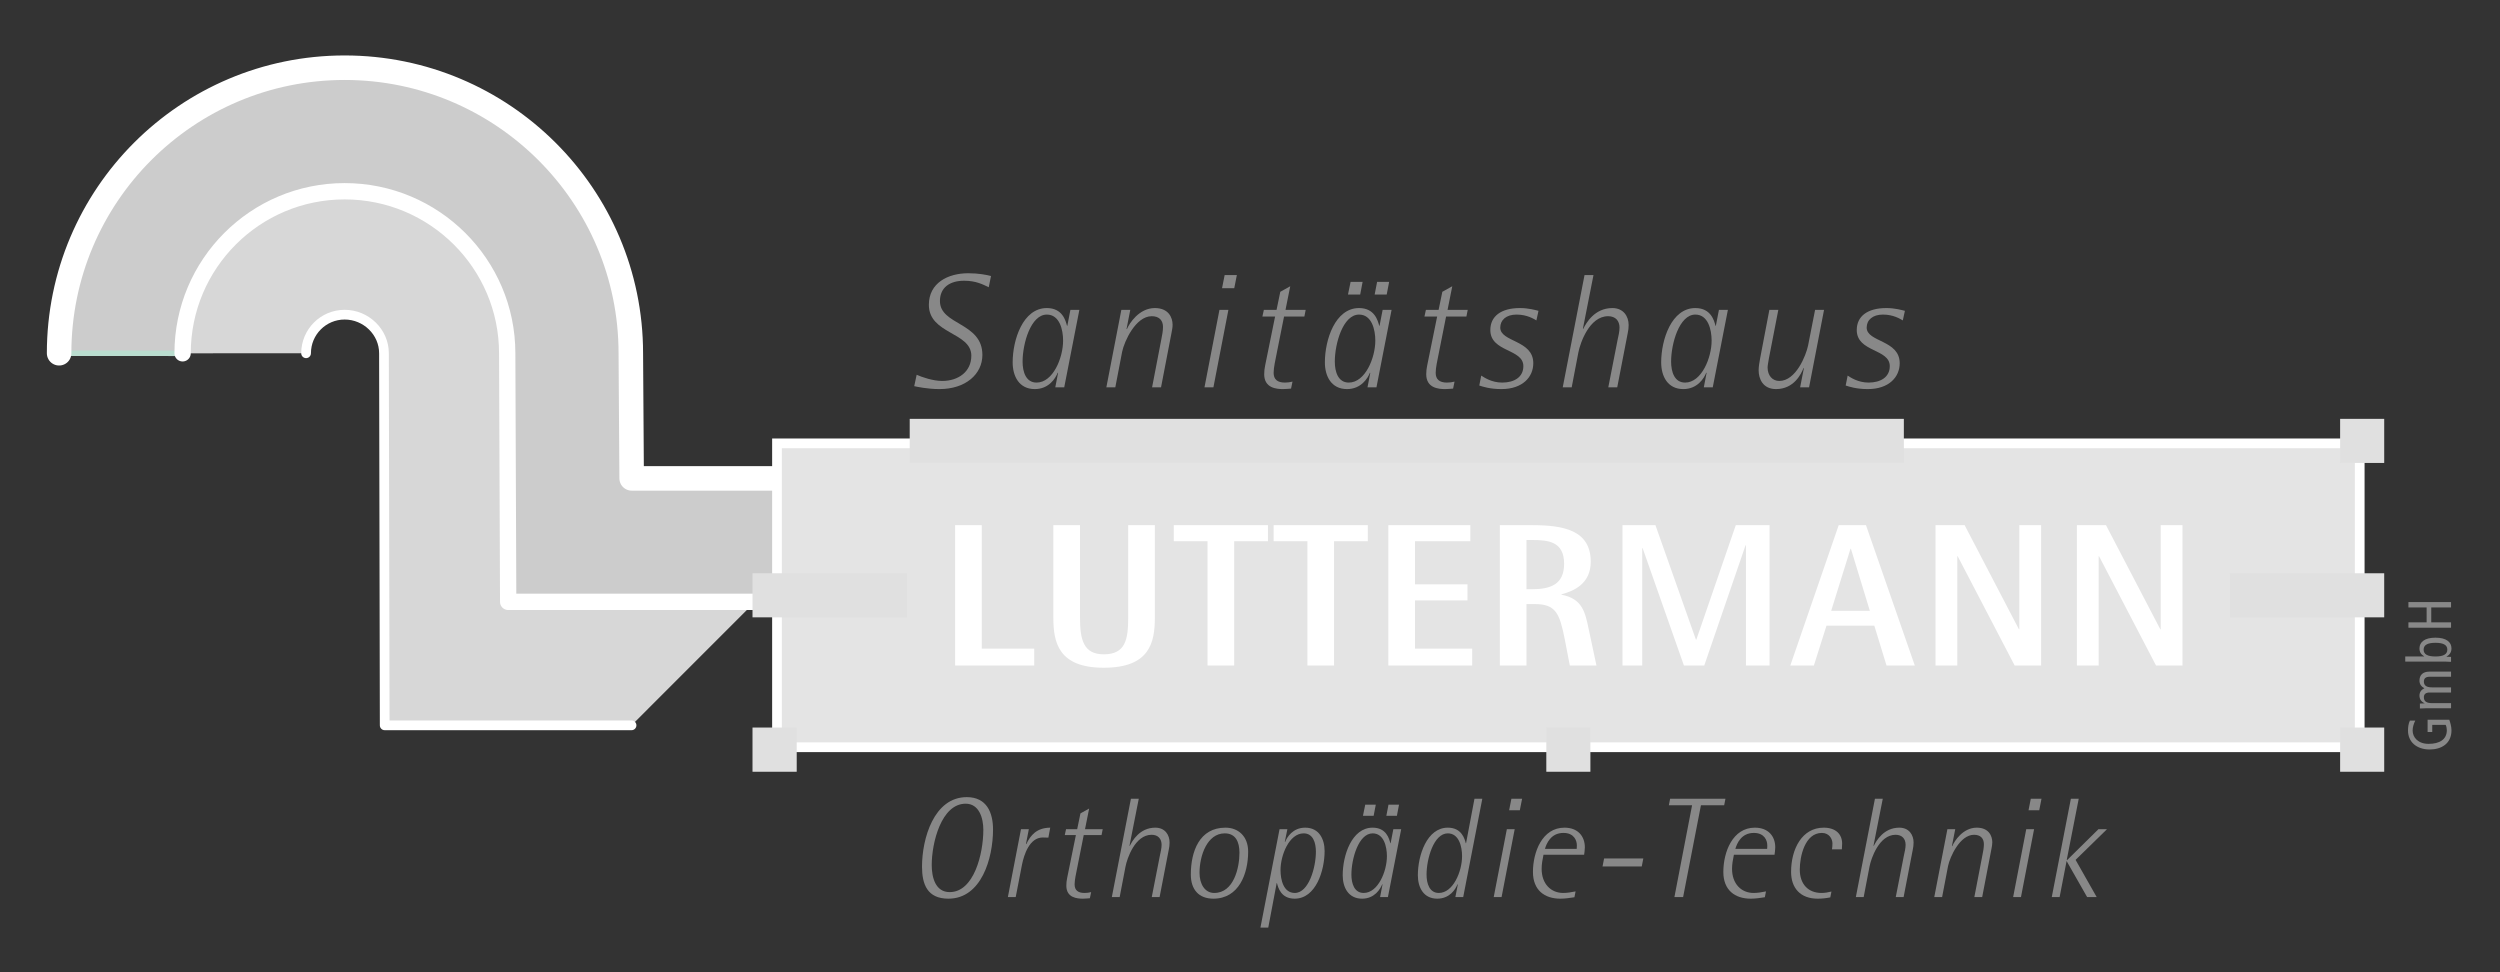 <?xml version="1.0" standalone="no"?>
<!DOCTYPE svg PUBLIC "-//W3C//DTD SVG 1.1//EN" "http://www.w3.org/Graphics/SVG/1.1/DTD/svg11.dtd">
<svg width="100%" height="100%" viewBox="0 0 720 280" version="1.1" xmlns="http://www.w3.org/2000/svg" xmlns:xlink="http://www.w3.org/1999/xlink" xml:space="preserve" style="fill-rule:evenodd;clip-rule:evenodd;stroke-miterlimit:1.414;">
    <rect x="0" y="0" width="720" height="280" fill="#333333" stroke="none"/>
    <g transform="matrix(1,0,0,1,2.364,7.977)">
        <path d="M282.394,74.747C280.706,73.95 278.74,72.874 275.271,72.874C271.287,72.874 268.338,74.747 268.338,78.731C268.338,85.711 280.565,84.822 280.565,94.241C280.565,99.769 275.738,104.08 268.195,104.08C264.727,104.08 261.541,103.377 260.932,103.237L261.634,99.958C263.18,100.658 266.369,101.737 268.994,101.737C273.632,101.737 277.38,99.068 277.38,94.474C277.38,87.634 265.149,88.29 265.149,79.808C265.149,73.481 270.677,70.718 276.491,70.718C279.536,70.718 281.785,71.188 283.048,71.515L282.394,74.747L282.394,74.747Z" style="fill:rgb(136,136,136);fill-rule:nonzero;"/>
    </g>
    <g transform="matrix(1,0,0,1,2.364,7.977)">
        <path d="M292.14,96.16C292.14,91.006 294.482,82.62 299.121,82.62C302.775,82.62 303.809,86.931 303.809,90.116C303.809,95.084 300.9,102.207 296.169,102.207C293.123,102.207 292.14,99.162 292.14,96.16M301.56,103.566L304.135,103.566L308.493,81.26L305.914,81.26L305.024,85.854L304.932,85.855C304.558,84.448 303.668,80.744 299.121,80.744C292.233,80.744 289.282,89.883 289.282,96.397C289.282,100.332 291.107,104.08 295.655,104.08C299.73,104.08 301.652,100.941 302.262,99.349L302.355,99.442L301.56,103.566L301.56,103.566Z" style="fill:rgb(136,136,136);fill-rule:nonzero;"/>
    </g>
    <g transform="matrix(1,0,0,1,2.364,7.977)">
        <path d="M320.584,81.26L323.156,81.26L322.083,86.744L322.177,86.835C322.876,85.148 325.688,80.744 330.236,80.744C334.171,80.744 335.344,83.463 335.344,85.571C335.344,86.274 335.201,87.024 335.063,87.727L332.016,103.566L329.439,103.566L332.109,89.693C332.342,88.523 332.578,87.351 332.578,86.181C332.578,84.306 331.499,83.089 329.347,83.089C324.662,83.089 321.427,90.399 320.817,93.302L318.848,103.566L316.269,103.566L320.584,81.26L320.584,81.26Z" style="fill:rgb(136,136,136);fill-rule:nonzero;"/>
    </g>
    <g transform="matrix(1,0,0,1,2.364,7.977)">
        <path d="M348.838,81.26L351.416,81.26L347.102,103.566L344.529,103.566L348.838,81.26M350.337,71.234L353.852,71.234L353.102,75.026L349.584,75.026L350.337,71.234Z" style="fill:rgb(136,136,136);fill-rule:nonzero;"/>
    </g>
    <g transform="matrix(1,0,0,1,2.364,7.977)">
        <path d="M369.455,103.94C368.709,103.986 367.956,104.08 367.156,104.08C365.283,104.08 361.725,103.8 361.725,99.815C361.725,98.972 361.815,98.082 362.005,97.239L364.863,83.183L361.206,83.183L361.629,81.26L365.283,81.26L366.363,76.059L369.222,74.466L367.862,81.26L373.673,81.26L373.297,83.183L367.442,83.183L365.283,94.008C364.954,95.74 364.441,97.849 364.441,99.395C364.441,101.271 365.519,102.207 367.676,102.207C368.423,102.207 369.222,102.111 369.878,101.924L369.455,103.94L369.455,103.94Z" style="fill:rgb(136,136,136);fill-rule:nonzero;"/>
    </g>
    <g transform="matrix(1,0,0,1,2.364,7.977)">
        <path d="M382.06,96.16C382.06,91.006 384.404,82.62 389.043,82.62C392.695,82.62 393.727,86.931 393.727,90.116C393.727,95.084 390.822,102.207 386.088,102.207C383.043,102.207 382.06,99.162 382.06,96.16M385.854,76.855L389.369,76.855L390.069,73.201L386.607,73.201L385.854,76.855M393.538,76.855L397.006,76.855L397.709,73.201L394.241,73.201L393.538,76.855M391.478,103.566L394.057,103.566L398.412,81.26L395.836,81.26L394.943,85.854L394.851,85.855C394.475,84.448 393.584,80.744 389.043,80.744C382.156,80.744 379.201,89.883 379.201,96.397C379.201,100.332 381.027,104.08 385.574,104.08C389.652,104.08 391.572,100.941 392.182,99.349L392.271,99.442L391.478,103.566L391.478,103.566Z" style="fill:rgb(136,136,136);fill-rule:nonzero;"/>
    </g>
    <g transform="matrix(1,0,0,1,2.364,7.977)">
        <path d="M416.127,103.94C415.375,103.986 414.625,104.08 413.828,104.08C411.955,104.08 408.391,103.8 408.391,99.815C408.391,98.972 408.487,98.082 408.674,97.239L411.533,83.183L407.878,83.183L408.298,81.26L411.955,81.26L413.029,76.059L415.888,74.466L414.534,81.26L420.342,81.26L419.966,83.183L414.108,83.183L411.955,94.008C411.626,95.74 411.113,97.849 411.113,99.395C411.113,101.271 412.189,102.207 414.342,102.207C415.095,102.207 415.888,102.111 416.547,101.924L416.127,103.94L416.127,103.94Z" style="fill:rgb(136,136,136);fill-rule:nonzero;"/>
    </g>
    <g transform="matrix(1,0,0,1,2.364,7.977)">
        <path d="M440.116,84.306C439.32,83.836 437.397,82.62 434.399,82.62C431.447,82.62 429.711,84.165 429.711,86.368C429.711,90.586 439.224,89.883 439.224,96.63C439.224,100.565 436.182,104.08 430.041,104.08C426.716,104.08 424.65,103.377 423.67,103.05L424.23,100.191C424.98,100.658 427.139,102.207 430.277,102.207C433.699,102.207 436.365,100.658 436.365,97.473C436.365,92.412 426.852,93.491 426.852,87.071C426.852,83.136 429.901,80.744 435.382,80.744C437.911,80.744 439.93,81.353 440.723,81.543L440.116,84.306L440.116,84.306Z" style="fill:rgb(136,136,136);fill-rule:nonzero;"/>
    </g>
    <g transform="matrix(1,0,0,1,2.364,7.977)">
        <path d="M453.983,71.234L456.562,71.234L453.517,86.651L453.61,86.744C454.41,85.102 456.842,80.744 462,80.744C465.231,80.744 466.685,83.183 466.685,85.618C466.685,86.415 466.591,87.261 466.404,88.057L463.402,103.566L460.827,103.566L463.499,89.93C463.732,88.757 464.059,87.587 464.059,86.368C464.059,84.448 462.935,83.089 460.78,83.089C455.346,83.089 452.721,90.866 452.204,93.538L450.285,103.566L447.706,103.566L453.983,71.234L453.983,71.234Z" style="fill:rgb(136,136,136);fill-rule:nonzero;"/>
    </g>
    <g transform="matrix(1,0,0,1,2.364,7.977)">
        <path d="M478.915,96.16C478.915,91.006 481.255,82.62 485.895,82.62C489.551,82.62 490.583,86.931 490.583,90.116C490.583,95.084 487.675,102.207 482.943,102.207C479.898,102.207 478.915,99.162 478.915,96.16M488.334,103.566L490.91,103.566L495.268,81.26L492.689,81.26L491.8,85.854L491.706,85.855C491.33,84.448 490.44,80.744 485.895,80.744C479.009,80.744 476.057,89.883 476.057,96.397C476.057,100.332 477.883,104.08 482.43,104.08C486.506,104.08 488.428,100.941 489.037,99.349L489.128,99.442L488.334,103.566L488.334,103.566Z" style="fill:rgb(136,136,136);fill-rule:nonzero;"/>
    </g>
    <g transform="matrix(1,0,0,1,2.364,7.977)">
        <path d="M517.148,98.083L517.058,97.989C516.401,99.722 514.29,104.08 509.139,104.08C505.247,104.08 504.124,100.988 504.124,98.692C504.124,97.52 504.357,96.397 504.544,95.271L507.216,81.26L509.795,81.26L507.073,95.271C506.935,96.113 506.703,97.333 506.703,97.849C506.703,100.191 508.105,101.737 510.074,101.737C514.855,101.737 517.758,94.428 518.367,91.522L520.383,81.26L522.962,81.26L518.65,103.566L516.075,103.566L517.148,98.083L517.148,98.083Z" style="fill:rgb(136,136,136);fill-rule:nonzero;"/>
    </g>
    <g transform="matrix(1,0,0,1,2.364,7.977)">
        <path d="M545.642,84.306C544.842,83.836 542.92,82.62 539.924,82.62C536.969,82.62 535.239,84.165 535.239,86.368C535.239,90.586 544.752,89.883 544.752,96.63C544.752,100.565 541.703,104.08 535.566,104.08C532.238,104.08 530.176,103.377 529.192,103.05L529.756,100.191C530.505,100.658 532.66,102.207 535.8,102.207C539.219,102.207 541.893,100.658 541.893,97.473C541.893,92.412 532.381,93.491 532.381,87.071C532.381,83.136 535.424,80.744 540.907,80.744C543.439,80.744 545.451,81.353 546.248,81.543L545.642,84.306L545.642,84.306Z" style="fill:rgb(136,136,136);fill-rule:nonzero;"/>
    </g>
    <g transform="matrix(1,0,0,1,2.364,7.977)">
        <path d="M215.067,165.357L143.992,165.357L143.712,93.769C143.712,67.991 122.675,47.103 96.897,47.103C71.12,47.103 50.226,68 50.226,93.777L85.786,93.762C85.786,87.622 90.76,82.648 96.897,82.648C103.038,82.648 108.221,87.622 108.221,93.762L108.431,200.918L179.521,200.918" style="fill:rgb(215,215,215);fill-rule:nonzero;"/>
    </g>
    <g transform="matrix(1,0,0,1,2.364,7.977)">
        <path d="M215.067,165.357L143.992,165.357L143.712,93.769C143.712,67.991 122.675,47.103 96.897,47.103C71.12,47.103 50.226,68 50.226,93.777L14.661,93.762C14.661,48.345 51.479,11.523 96.897,11.523C142.314,11.523 179.311,48.345 179.311,93.762L179.553,129.796L250.611,129.796" style="fill:rgb(204,204,204);fill-rule:nonzero;stroke-width:1.57px;stroke:rgb(186,221,207);"/>
    </g>
    <g transform="matrix(1,0,0,1,2.364,7.977)">
        <path d="M215.067,165.357L143.992,165.357L143.712,93.769C143.712,67.991 122.675,47.103 96.897,47.103C71.12,47.103 50.226,68 50.226,93.777" style="fill:none;stroke-width:4.7px;stroke-linecap:round;stroke-linejoin:round;stroke:white;"/>
    </g>
    <g transform="matrix(1,0,0,1,2.364,7.977)">
        <path d="M85.786,93.762C85.786,87.622 90.76,82.648 96.897,82.648C103.038,82.648 108.221,87.622 108.221,93.762L108.431,200.918L179.521,200.918" style="fill:none;stroke-width:2.8px;stroke-linecap:round;stroke-linejoin:round;stroke:white;"/>
    </g>
    <g transform="matrix(1,0,0,1,2.364,7.977)">
        <path d="M14.661,93.762C14.661,48.345 51.479,11.523 96.897,11.523C142.314,11.523 179.311,48.345 179.311,93.762L179.553,129.796L250.611,129.796" style="fill:none;stroke-width:7.06px;stroke-linecap:round;stroke-linejoin:round;stroke:white;"/>
    </g>
    <g id="Trim" transform="matrix(1,0,0,1,2.364,7.977)">
        <path d="M696.785,199.305L696.785,202.84L698.124,202.84L698.124,200.783L701.992,200.783C702.199,201.189 702.324,201.822 702.324,202.315C702.324,204.987 700.23,206.253 697.065,206.253C694.075,206.253 692.475,204.425 692.475,202.42C692.475,201.521 692.76,200.486 693.232,199.553L691.684,199.553C691.278,200.396 691.141,201.382 691.141,202.435C691.141,205.638 693.551,207.872 697.383,207.872C700.703,207.872 703.661,206.236 703.661,202.348C703.661,201.26 703.29,200.028 703.027,199.305L696.785,199.305L696.785,199.305Z" style="fill:rgb(136,136,136);fill-rule:nonzero;"/>
        <path d="M703.538,196L703.538,194.524L697.999,194.524C696.38,194.524 695.712,193.926 695.712,192.835C695.712,191.954 696.237,191.464 697.383,191.464L703.538,191.464L703.538,189.985L697.999,189.985C696.38,189.985 695.712,189.388 695.712,188.299C695.712,187.418 696.237,186.928 697.383,186.928L703.538,186.928L703.538,185.449L697.313,185.449C695.342,185.449 694.443,186.505 694.443,188.051C694.443,189.072 694.974,189.758 695.852,190.233C694.939,190.691 694.443,191.395 694.443,192.342C694.443,193.328 694.887,194.084 695.907,194.559L695.907,194.594L694.568,194.647L694.568,196.07C695.201,196.053 695.852,196 696.502,196L703.538,196Z" style="fill:rgb(136,136,136);fill-rule:nonzero;"/>
        <path d="M702.465,179.119C702.465,177.764 701.304,177.15 699.052,177.15C696.803,177.15 695.639,177.764 695.639,179.119C695.639,180.473 696.803,181.089 699.052,181.089C701.304,181.089 702.465,180.473 702.465,179.119M690.348,182.564L690.348,181.089L695.8,181.089L695.8,181.054C694.849,180.455 694.443,179.787 694.443,178.767C694.443,176.92 695.957,175.672 699.052,175.672C702.149,175.672 703.661,176.92 703.661,178.767C703.661,180.067 702.92,180.735 702.217,181.123L702.217,181.158L703.538,181.211L703.538,182.635C702.99,182.617 702.43,182.564 701.887,182.564L690.348,182.564L690.348,182.564Z" style="fill:rgb(136,136,136);fill-rule:nonzero;"/>
        <path d="M703.538,172.805L703.538,171.258L697.838,171.258L697.838,166.967L703.538,166.967L703.538,165.418L691.264,165.418L691.264,166.967L696.502,166.967L696.502,171.258L691.264,171.258L691.264,172.805L703.538,172.805Z" style="fill:rgb(136,136,136);fill-rule:nonzero;"/>
        <rect x="221.412" y="119.709" width="455.818" height="87.521" style="fill:white;"/>
        <g>
            <rect x="221.412" y="119.709" width="455.818" height="87.521" style="fill:rgb(228,228,228);"/>
            <path d="M678.631,118.309L678.631,208.631L220.012,208.631L220.012,118.309L678.631,118.309ZM222.812,205.83L675.83,205.83L675.83,121.109L222.812,121.109L222.812,205.83Z" style="fill:white;"/>
        </g>
        <rect x="214.358" y="157.123" width="44.47" height="12.694" style="fill:rgb(224,224,224);"/>
        <rect x="442.975" y="201.554" width="12.695" height="12.733" style="fill:rgb(224,224,224);"/>
        <rect x="639.854" y="157.123" width="44.432" height="12.694" style="fill:rgb(224,224,224);"/>
        <rect x="671.592" y="112.653" width="12.694" height="12.698" style="fill:rgb(224,224,224);"/>
        <rect x="259.633" y="112.653" width="286.312" height="12.698" style="fill:rgb(224,224,224);"/>
        <rect x="671.592" y="201.554" width="12.694" height="12.733" style="fill:rgb(224,224,224);"/>
        <path d="M265.972,241.144C265.972,234.778 268.723,223.487 275.747,223.487C279.606,223.487 280.837,227.597 280.837,231.001C280.837,237.943 278.127,248.952 271.144,248.952C267.04,248.952 265.972,244.72 265.972,241.144M270.776,250.84C280.303,250.84 283.628,239.178 283.628,230.922C283.628,226.074 281.823,221.597 276.073,221.597C266.546,221.597 263.178,233.635 263.178,241.599C263.178,246.65 264.653,250.84 270.776,250.84L270.776,250.84Z" style="fill:rgb(136,136,136);fill-rule:nonzero;"/>
        <path d="M291.679,230.841L293.94,230.841L293.117,235.07L293.199,235.152C294.433,232.52 296.238,230.427 300.101,230.389L299.567,233.262C299.03,233.262 298.458,233.218 297.963,233.218C294.144,233.218 292.546,238.147 291.968,241.064L290.16,250.387L287.902,250.387L291.679,230.841L291.679,230.841Z" style="fill:rgb(136,136,136);fill-rule:nonzero;"/>
        <path d="M311.515,250.717C310.858,250.758 310.202,250.84 309.502,250.84C307.863,250.84 304.742,250.595 304.742,247.102C304.742,246.361 304.82,245.583 304.983,244.842L307.492,232.52L304.29,232.52L304.657,230.841L307.863,230.841L308.805,226.278L311.31,224.885L310.118,230.841L315.214,230.841L314.884,232.52L309.75,232.52L307.863,242.01C307.574,243.529 307.122,245.379 307.122,246.732C307.122,248.375 308.067,249.194 309.954,249.194C310.613,249.194 311.31,249.115 311.888,248.952L311.515,250.717L311.515,250.717Z" style="fill:rgb(136,136,136);fill-rule:nonzero;"/>
        <path d="M323.343,222.049L325.604,222.049L322.935,235.56L323.017,235.642C323.717,234.207 325.849,230.389 330.367,230.389C333.203,230.389 334.475,232.52 334.475,234.659C334.475,235.356 334.393,236.094 334.229,236.791L331.599,250.387L329.341,250.387L331.683,238.436C331.887,237.41 332.176,236.383 332.176,235.315C332.176,233.635 331.19,232.439 329.303,232.439C324.536,232.439 322.235,239.256 321.783,241.599L320.1,250.387L317.842,250.387L323.343,222.049L323.343,222.049Z" style="fill:rgb(136,136,136);fill-rule:nonzero;"/>
        <path d="M343.1,243.407C343.1,238.477 345.276,232.031 350.369,232.031C353.531,232.031 354.599,234.533 354.599,237.613C354.599,241.891 352.997,249.194 347.33,249.194C344.62,249.194 343.1,246.607 343.1,243.407M347.085,250.84C354.477,250.84 357.104,243.611 357.104,237.287C357.104,232.853 354.231,230.389 350.573,230.389C343.06,230.389 340.595,237.243 340.595,243.903C340.595,248.168 342.855,250.84 347.085,250.84L347.085,250.84Z" style="fill:rgb(136,136,136);fill-rule:nonzero;"/>
        <path d="M366.428,242.625C366.428,238.273 368.933,232.031 373.084,232.031C375.791,232.031 376.616,234.697 376.616,237.328C376.616,241.844 374.56,249.194 370.534,249.194C367.291,249.194 366.428,245.42 366.428,242.625M360.637,259.18L362.894,259.18L365.318,246.361L365.4,246.361C365.733,247.596 366.512,250.84 370.494,250.84C376.616,250.84 379.122,242.748 379.122,237.124C379.122,233.67 377.518,230.389 373.533,230.389C369.963,230.389 368.276,233.139 367.746,234.533L367.661,234.452L368.399,230.841L366.142,230.841L360.637,259.18L360.637,259.18Z" style="fill:rgb(136,136,136);fill-rule:nonzero;"/>
        <path d="M386.84,243.903C386.84,239.382 388.894,232.031 392.96,232.031C396.163,232.031 397.067,235.806 397.067,238.6C397.067,242.952 394.523,249.194 390.373,249.194C387.704,249.194 386.84,246.528 386.84,243.903M390.169,226.976L393.246,226.976L393.861,223.775L390.825,223.775L390.169,226.976M396.904,226.976L399.94,226.976L400.557,223.775L397.519,223.775L396.904,226.976M395.096,250.387L397.355,250.387L401.175,230.841L398.917,230.841L398.135,234.863L398.054,234.863C397.724,233.635 396.945,230.389 392.96,230.389C386.922,230.389 384.335,238.395 384.335,244.107C384.335,247.555 385.935,250.84 389.921,250.84C393.494,250.84 395.177,248.086 395.711,246.691L395.795,246.773L395.096,250.387L395.096,250.387Z" style="fill:rgb(136,136,136);fill-rule:nonzero;"/>
        <path d="M408.484,243.903C408.484,239.382 410.538,232.031 414.604,232.031C417.807,232.031 418.711,235.806 418.711,238.6C418.711,242.952 416.168,249.194 412.017,249.194C409.348,249.194 408.484,246.528 408.484,243.903M416.783,250.387L419.038,250.387L424.543,222.049L422.285,222.049L419.86,234.863L419.779,234.863C419.452,233.635 418.627,230.389 414.604,230.389C408.566,230.389 405.978,238.395 405.978,244.107C405.978,247.555 407.58,250.84 411.564,250.84C415.179,250.84 416.862,248.086 417.395,246.691L417.48,246.773L416.783,250.387Z" style="fill:rgb(136,136,136);fill-rule:nonzero;"/>
        <path d="M431.607,230.841L433.865,230.841L430.088,250.387L427.827,250.387L431.607,230.841M432.92,222.049L436.004,222.049L435.344,225.38L432.264,225.38L432.92,222.049Z" style="fill:rgb(136,136,136);fill-rule:nonzero;"/>
        <path d="M442.572,236.506C443.024,235.026 444.218,231.905 447.91,231.905C451.031,231.905 451.772,234.166 451.772,235.478C451.772,235.806 451.772,236.179 451.731,236.506L442.572,236.506M451.405,248.745C450.212,248.99 449.019,249.194 447.829,249.194C444.297,249.194 441.627,246.569 441.627,242.252C441.627,240.901 441.875,239.548 442.161,238.191L453.867,238.191C453.949,237.491 454.071,236.756 454.071,236.057C454.071,232.853 452.059,230.389 448.199,230.389C441.791,230.389 439.125,237.41 439.125,243.156C439.125,248.337 442.409,250.84 447.01,250.84C448.363,250.84 449.76,250.633 451.075,250.428L451.405,248.745L451.405,248.745Z" style="fill:rgb(136,136,136);fill-rule:nonzero;"/>
        <path d="M459.167,241.558L470.459,241.558L470.911,239.256L459.619,239.256L459.167,241.558Z" style="fill:rgb(136,136,136);fill-rule:nonzero;"/>
        <path d="M484.956,223.939L478.262,223.939L478.633,222.049L494.568,222.049L494.2,223.939L487.506,223.939L482.372,250.387L479.866,250.387L484.956,223.939L484.956,223.939Z" style="fill:rgb(136,136,136);fill-rule:nonzero;"/>
        <path d="M497.412,236.506C497.861,235.026 499.051,231.905 502.75,231.905C505.871,231.905 506.612,234.166 506.612,235.478C506.612,235.806 506.612,236.179 506.568,236.506L497.412,236.506M506.238,248.745C505.052,248.99 503.858,249.194 502.666,249.194C499.136,249.194 496.464,246.569 496.464,242.252C496.464,240.901 496.712,239.548 497,238.191L508.703,238.191C508.788,237.491 508.908,236.756 508.908,236.057C508.908,232.853 506.894,230.389 503.039,230.389C496.627,230.389 493.958,237.41 493.958,243.156C493.958,248.337 497.242,250.84 501.846,250.84C503.202,250.84 504.6,250.633 505.912,250.428L506.238,248.745L506.238,248.745Z" style="fill:rgb(136,136,136);fill-rule:nonzero;"/>
        <path d="M524.762,250.472C523.53,250.717 522.341,250.84 521.109,250.84C516.139,250.84 513.47,247.76 513.47,243.156C513.47,236.506 516.632,230.389 522.874,230.389C526.284,230.389 528.172,232.235 528.172,234.985C528.172,235.56 528.131,236.094 528.093,236.631L525.255,236.631C525.339,236.057 525.38,235.523 525.38,234.947C525.38,233.67 524.476,231.905 522.341,231.905C517.451,231.905 515.976,238.644 515.976,242.462C515.976,246.732 518.478,249.194 522.218,249.194C523.163,249.194 524.146,249.037 525.091,248.786L524.762,250.472L524.762,250.472Z" style="fill:rgb(136,136,136);fill-rule:nonzero;"/>
        <path d="M532.118,250.387L534.373,250.387L536.059,241.599C536.512,239.256 538.81,232.439 543.573,232.439C545.461,232.439 546.449,233.635 546.449,235.315C546.449,236.383 546.16,237.41 545.953,238.436L543.614,250.387L545.875,250.387L548.503,236.791C548.666,236.094 548.748,235.356 548.748,234.659C548.748,232.521 547.473,230.389 544.641,230.389C540.123,230.389 537.987,234.207 537.29,235.642L537.205,235.56L539.877,222.049L537.619,222.049L532.118,250.387Z" style="fill:rgb(136,136,136);fill-rule:nonzero;"/>
        <path d="M558.482,230.841L560.74,230.841L559.795,235.642L559.879,235.727C560.495,234.248 562.96,230.389 566.941,230.389C570.393,230.389 571.419,232.769 571.419,234.618C571.419,235.23 571.297,235.89 571.171,236.506L568.502,250.387L566.247,250.387L568.586,238.232C568.791,237.205 568.995,236.179 568.995,235.152C568.995,233.51 568.05,232.439 566.162,232.439C562.056,232.439 559.223,238.848 558.686,241.394L556.963,250.387L554.705,250.387L558.482,230.841L558.482,230.841Z" style="fill:rgb(136,136,136);fill-rule:nonzero;"/>
        <path d="M577.419,250.387L579.674,250.387L583.451,230.841L581.193,230.841L577.419,250.387M581.853,225.38L584.934,225.38L585.59,222.049L582.506,222.049L581.853,225.38Z" style="fill:rgb(136,136,136);fill-rule:nonzero;"/>
        <path d="M594.049,222.049L596.31,222.049L592.859,239.667L592.94,239.752L601.975,230.841L604.439,230.841L595.405,239.667L601.484,250.387L598.73,250.387L592.815,239.997L590.803,250.387L588.545,250.387L594.049,222.049Z" style="fill:rgb(136,136,136);fill-rule:nonzero;"/>
        <rect x="214.358" y="201.554" width="12.73" height="12.733" style="fill:rgb(224,224,224);"/>
        <path d="M272.704,143.267L280.382,143.267L280.382,178.825L295.495,178.825L295.495,183.688L272.704,183.688L272.704,143.267Z" style="fill:white;fill-rule:nonzero;"/>
        <path d="M330.233,169.922C330.233,177.127 328.708,184.332 315.525,184.332C302.524,184.332 300.999,177.127 300.999,169.922L300.999,143.267L308.677,143.267L308.677,169.922C308.677,176.246 309.671,180.467 315.525,180.467C321.739,180.467 322.556,176.246 322.556,169.922L322.556,143.267L330.233,143.267L330.233,169.922Z" style="fill:white;fill-rule:nonzero;"/>
        <path d="M345.404,147.893L335.679,147.893L335.679,143.267L362.805,143.267L362.805,147.893L353.079,147.893L353.079,183.688L345.404,183.688L345.404,147.893L345.404,147.893Z" style="fill:white;fill-rule:nonzero;"/>
        <path d="M374.169,147.893L364.443,147.893L364.443,143.267L391.568,143.267L391.568,147.893L381.844,147.893L381.844,183.688L374.169,183.688L374.169,147.893L374.169,147.893Z" style="fill:white;fill-rule:nonzero;"/>
        <path d="M397.481,143.267L421.092,143.267L421.092,147.893L405.159,147.893L405.159,160.313L420.271,160.313L420.271,164.943L405.159,164.943L405.159,178.825L421.623,178.825L421.623,183.688L397.481,183.688L397.481,143.267Z" style="fill:white;fill-rule:nonzero;"/>
        <path d="M437.261,147.543L438.783,147.543C443.532,147.543 448.1,147.951 448.1,154.398C448.1,160.313 444.232,161.72 438.783,161.72L437.261,161.72L437.261,147.543M429.589,183.688L437.261,183.687L437.261,165.996L439.661,165.996C445.696,165.996 446.808,168.691 448.275,176.071L449.742,183.688L457.414,183.688L455.13,172.968C454.135,168.28 453.312,164.415 447.339,163.301L447.339,163.184C450.971,162.245 455.771,160.077 455.771,153.809C455.771,144.611 447.747,143.267 438.783,143.267L429.589,143.267L429.589,183.688Z" style="fill:white;fill-rule:nonzero;"/>
        <path d="M464.914,143.267L474.402,143.267L486.061,176.246L486.179,176.246L497.543,143.267L507.269,143.267L507.269,183.688L500.472,183.688L500.472,149.065L500.355,149.065L488.463,183.688L482.605,183.688L470.71,149.885L470.594,149.885L470.594,183.688L464.914,183.688L464.914,143.267L464.914,143.267Z" style="fill:white;fill-rule:nonzero;"/>
        <path d="M530.581,150.063L530.697,150.063L536.149,167.927L525.019,167.927L530.581,150.063M513.245,183.688L520.036,183.687L523.668,172.206L537.435,172.206L540.951,183.687L549.096,183.687L535.035,143.267L527.183,143.267L513.245,183.688Z" style="fill:white;fill-rule:nonzero;"/>
        <path d="M555.069,143.267L563.449,143.267L579.088,173.26L579.204,173.26L579.204,143.267L585.476,143.267L585.476,183.688L577.859,183.688L561.454,152.23L561.338,152.23L561.338,183.688L555.069,183.688L555.069,143.267L555.069,143.267Z" style="fill:white;fill-rule:nonzero;"/>
        <path d="M595.784,143.267L604.162,143.267L619.803,173.26L619.923,173.26L619.923,143.267L626.191,143.267L626.191,183.688L618.572,183.688L602.167,152.23L602.051,152.23L602.051,183.688L595.784,183.688L595.784,143.267Z" style="fill:white;fill-rule:nonzero;"/>
    </g>
</svg>
